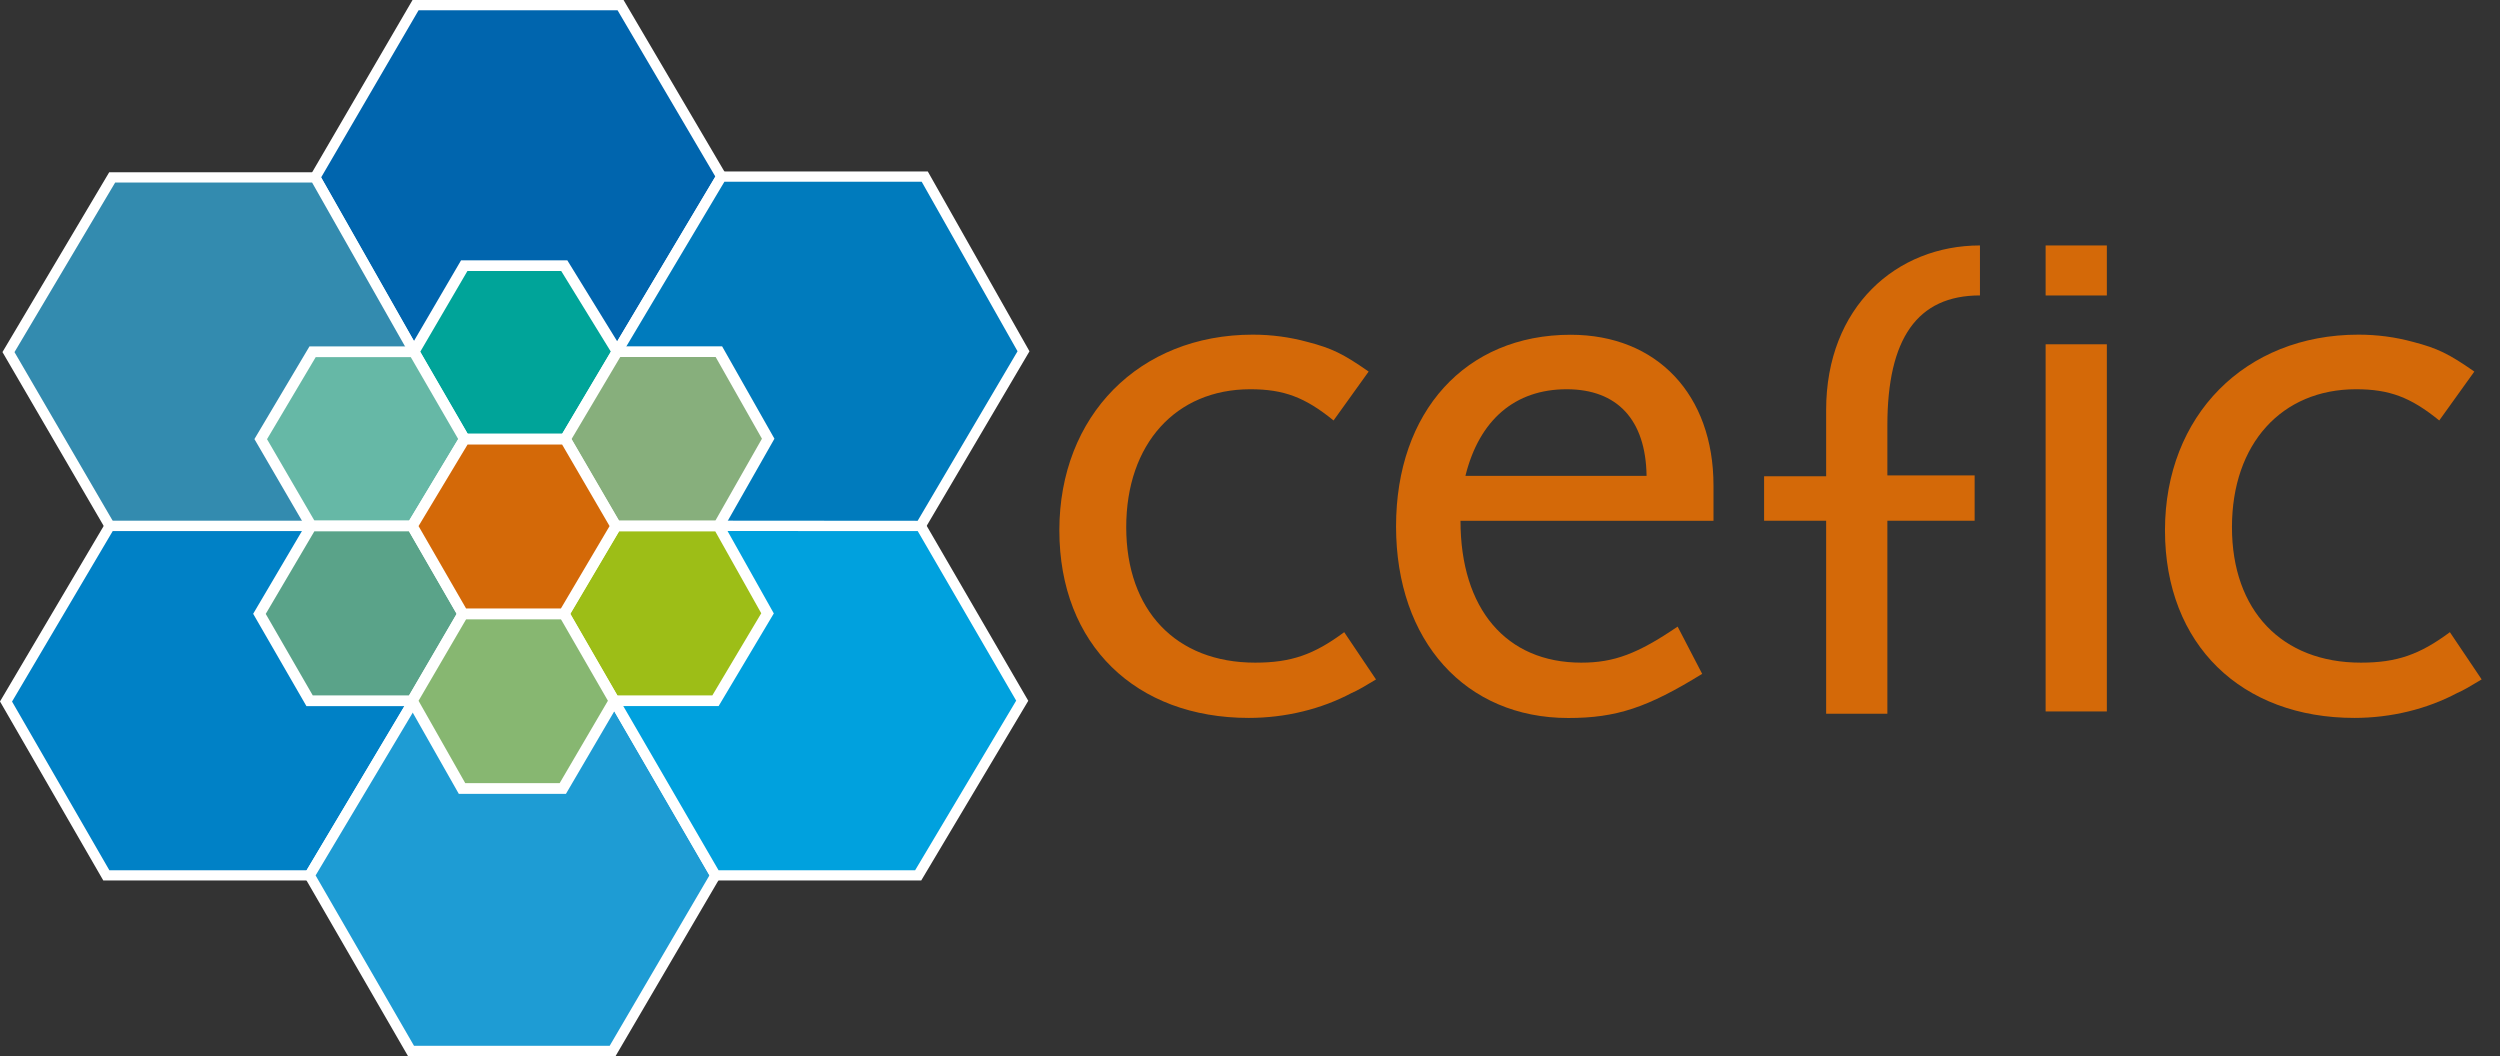 <svg width="116" height="49" viewBox="0 0 116 49" fill="none" xmlns="http://www.w3.org/2000/svg">
<rect x="0" y="0" width="116" height="49" fill="#333333" stroke="none"/>
<g clip-path="url(#clip0_312_12863)">
<path d="M63.846 31.526L62.371 29.333C60.968 30.374 59.909 30.747 58.24 30.747C54.566 30.747 52.257 28.328 52.257 24.46C52.257 20.591 54.566 18.061 58.013 18.061C59.565 18.061 60.552 18.431 61.877 19.51L63.505 17.241C62.332 16.421 61.803 16.16 60.666 15.865C59.831 15.639 58.997 15.528 58.129 15.528C52.864 15.528 49.154 19.285 49.154 24.607C49.154 29.929 52.716 33.311 57.94 33.311C59.645 33.311 61.312 32.902 62.714 32.156C62.978 32.047 63.358 31.823 63.851 31.524L63.846 31.526Z" fill="#D46908"/>
<path d="M91.87 11.389C88.012 11.389 84.733 14.228 84.733 19.028V22.098H81.854V24.163H84.733V33.116H87.574V24.163H91.623V22.06H87.574V19.736C87.574 15.718 88.955 13.708 91.87 13.708C91.87 13.708 91.87 11.367 91.87 11.391V11.389Z" fill="#D46908"/>
<path d="M97.758 15.975H94.917V33.011H97.758V15.975Z" fill="#D46908"/>
<path d="M97.758 11.389H94.917V13.71H97.758V11.389Z" fill="#D46908"/>
<path d="M115.15 31.526L113.675 29.333C112.272 30.374 111.213 30.747 109.546 30.747C105.873 30.747 103.563 28.328 103.563 24.46C103.563 20.591 105.873 18.061 109.317 18.061C110.869 18.061 111.854 18.431 113.181 19.51L114.809 17.241C113.634 16.421 113.104 16.16 111.97 15.865C111.138 15.639 110.303 15.528 109.43 15.528C104.168 15.528 100.455 19.285 100.455 24.607C100.455 29.929 104.018 33.311 109.242 33.311C110.944 33.311 112.611 32.902 114.013 32.156C114.277 32.047 114.657 31.823 115.15 31.524V31.526Z" fill="#D46908"/>
<path d="M67.767 24.163C67.767 28.254 69.888 30.747 73.373 30.747C74.887 30.747 75.985 30.338 77.842 29.074L78.981 31.267C76.444 32.831 75.005 33.315 72.768 33.315C67.996 33.315 64.777 29.744 64.777 24.424C64.777 19.104 67.996 15.533 72.879 15.533C76.894 15.533 79.506 18.322 79.506 22.528V24.165H67.767V24.163ZM72.693 18.061C70.304 18.061 68.64 19.474 67.996 22.079H76.401C76.364 19.474 75.039 18.061 72.693 18.061Z" fill="#D46908"/>
<path d="M19.283 0.238H28.795L33.472 8.193L28.633 16.322L19.213 16.319L14.622 8.231L19.283 0.238Z" fill="#0065AE"/>
<path d="M28.771 16.559L19.072 16.554L14.347 8.228L19.142 0H28.933L33.75 8.193L28.768 16.559H28.771ZM19.355 16.079L28.492 16.084L33.192 8.193L28.654 0.475H19.423L14.9 8.233L19.355 16.081V16.079Z" fill="white"/>
<path d="M33.472 8.193H42.907L47.49 16.3L42.716 24.405H33.358L28.633 16.322L33.472 8.193Z" fill="#007BBD"/>
<path d="M42.856 24.643H33.218L28.352 16.319L33.334 7.955H43.049L47.768 16.3L42.856 24.64V24.643ZM33.499 24.167H42.578L47.214 16.298L42.767 8.433H33.612L28.913 16.324L33.499 24.17V24.167Z" fill="white"/>
<path d="M5.207 8.231H14.622L19.208 16.317L14.443 24.405H5.091L0.394 16.338L5.207 8.231Z" fill="#338BAF"/>
<path d="M4.951 24.643L0.114 16.336L5.067 7.993H14.765L19.486 16.317L14.584 24.64H4.951V24.643ZM0.672 16.338L5.231 24.167H14.303L18.93 16.314L14.48 8.468H5.345L0.672 16.338Z" fill="white"/>
<path d="M5.093 24.405L14.443 24.403L19.14 32.595L14.368 40.617H4.934L0.278 32.55L5.093 24.405Z" fill="#0081C6"/>
<path d="M14.506 40.855H4.793L0 32.548L4.953 24.165H14.584L19.418 32.595L14.506 40.855V40.855ZM5.074 40.38H14.228L18.862 32.593L14.303 24.64H5.231L0.559 32.553L5.076 40.382L5.074 40.38Z" fill="white"/>
<path d="M19.164 32.576H28.534L33.196 40.617L28.43 48.762H19.072L14.366 40.617L19.164 32.576Z" fill="#1E9CD4"/>
<path d="M28.57 49H18.93L14.085 40.615L19.024 32.339H28.671L33.472 40.617L28.565 48.998L28.57 49ZM19.213 48.525H28.289L32.918 40.617L28.393 32.814H19.302L14.644 40.62L19.21 48.525H19.213Z" fill="white"/>
<path d="M33.339 24.4L42.723 24.405L47.432 32.512L42.602 40.617H33.199L28.534 32.576L33.339 24.4Z" fill="#00A1DE"/>
<path d="M42.74 40.855H33.059L28.255 32.576L33.201 24.163L42.866 24.17L47.712 32.517L42.742 40.859L42.74 40.855ZM33.339 40.38H42.462L47.151 32.51L42.583 24.643L33.479 24.638L28.814 32.579L33.342 40.382L33.339 40.38Z" fill="white"/>
<path d="M21.542 12.327H26.18L28.635 16.314L26.231 20.373L21.551 20.375L19.208 16.321L21.542 12.327Z" fill="#00A499"/>
<path d="M21.404 20.622L18.915 16.321L21.394 12.078H26.323L28.93 16.312L26.376 20.622H21.404ZM19.498 16.321L21.699 20.126H26.086L28.343 16.317L26.04 12.574H21.689L19.5 16.321H19.498Z" fill="white"/>
<path d="M28.635 16.319L33.356 16.314L35.644 20.356L33.339 24.407H28.577L26.229 20.375L28.635 16.319Z" fill="#87AF7C"/>
<path d="M33.489 24.657H28.432L25.939 20.373L28.492 16.07H33.506L35.934 20.356L33.489 24.657V24.657ZM28.725 24.16H33.192L35.354 20.356L33.206 16.564H28.78L26.519 20.375L28.722 24.16H28.725Z" fill="white"/>
<path d="M28.577 24.41H33.339L35.612 28.461L33.199 32.515H28.497L26.171 28.48L28.577 24.41Z" fill="#9DBE17"/>
<path d="M33.344 32.762H28.352L25.881 28.478L28.432 24.16H33.489L35.905 28.463L33.344 32.762ZM28.645 32.265H33.054L35.322 28.456L33.189 24.657H28.722L26.461 28.482L28.645 32.267V32.265Z" fill="white"/>
<path d="M14.504 16.324L19.208 16.322L21.551 20.375L19.128 24.405L14.443 24.403L12.097 20.375L14.504 16.324Z" fill="#66B8A6"/>
<path d="M19.273 24.652H14.296L11.805 20.373L14.359 16.074H19.353L21.844 20.378L19.273 24.652V24.652ZM14.591 24.155H18.985L21.261 20.373L19.06 16.571H14.649L12.39 20.378L14.588 24.155H14.591Z" fill="white"/>
<path d="M14.443 24.403L19.128 24.405L21.481 28.48L19.128 32.515H14.368L12.039 28.48L14.443 24.403Z" fill="#5AA389"/>
<path d="M19.273 32.764H14.218L11.747 28.48L14.296 24.155H19.273L21.769 28.482L19.271 32.764H19.273ZM14.514 32.267H18.98L21.189 28.482L18.978 24.654H14.586L12.33 28.485L14.514 32.27V32.267Z" fill="white"/>
<path d="M21.481 28.48H26.171L28.497 32.515L26.115 36.585H21.435L19.128 32.515L21.481 28.48Z" fill="#87B771"/>
<path d="M26.26 36.834H21.288L18.838 32.515L21.336 28.233H26.318L28.788 32.517L26.26 36.834V36.834ZM21.583 36.338H25.968L28.207 32.515L26.026 28.73H21.631L19.421 32.517L21.588 36.338H21.583Z" fill="white"/>
<path d="M21.551 20.373H26.226L28.577 24.407L26.171 28.48H21.479L19.128 24.405L21.551 20.373Z" fill="#D46908"/>
<path d="M26.316 28.73H21.331L18.835 24.403L21.409 20.126H26.374L28.867 24.41L26.316 28.73ZM21.626 28.233H26.026L28.284 24.41L26.081 20.625H21.696L19.421 24.41L21.626 28.233V28.233Z" fill="white"/>
</g>
<defs>
<clipPath id="clip0_312_12863">
<rect width="115.15" height="49" fill="white"/>
</clipPath>
</defs>
</svg>
